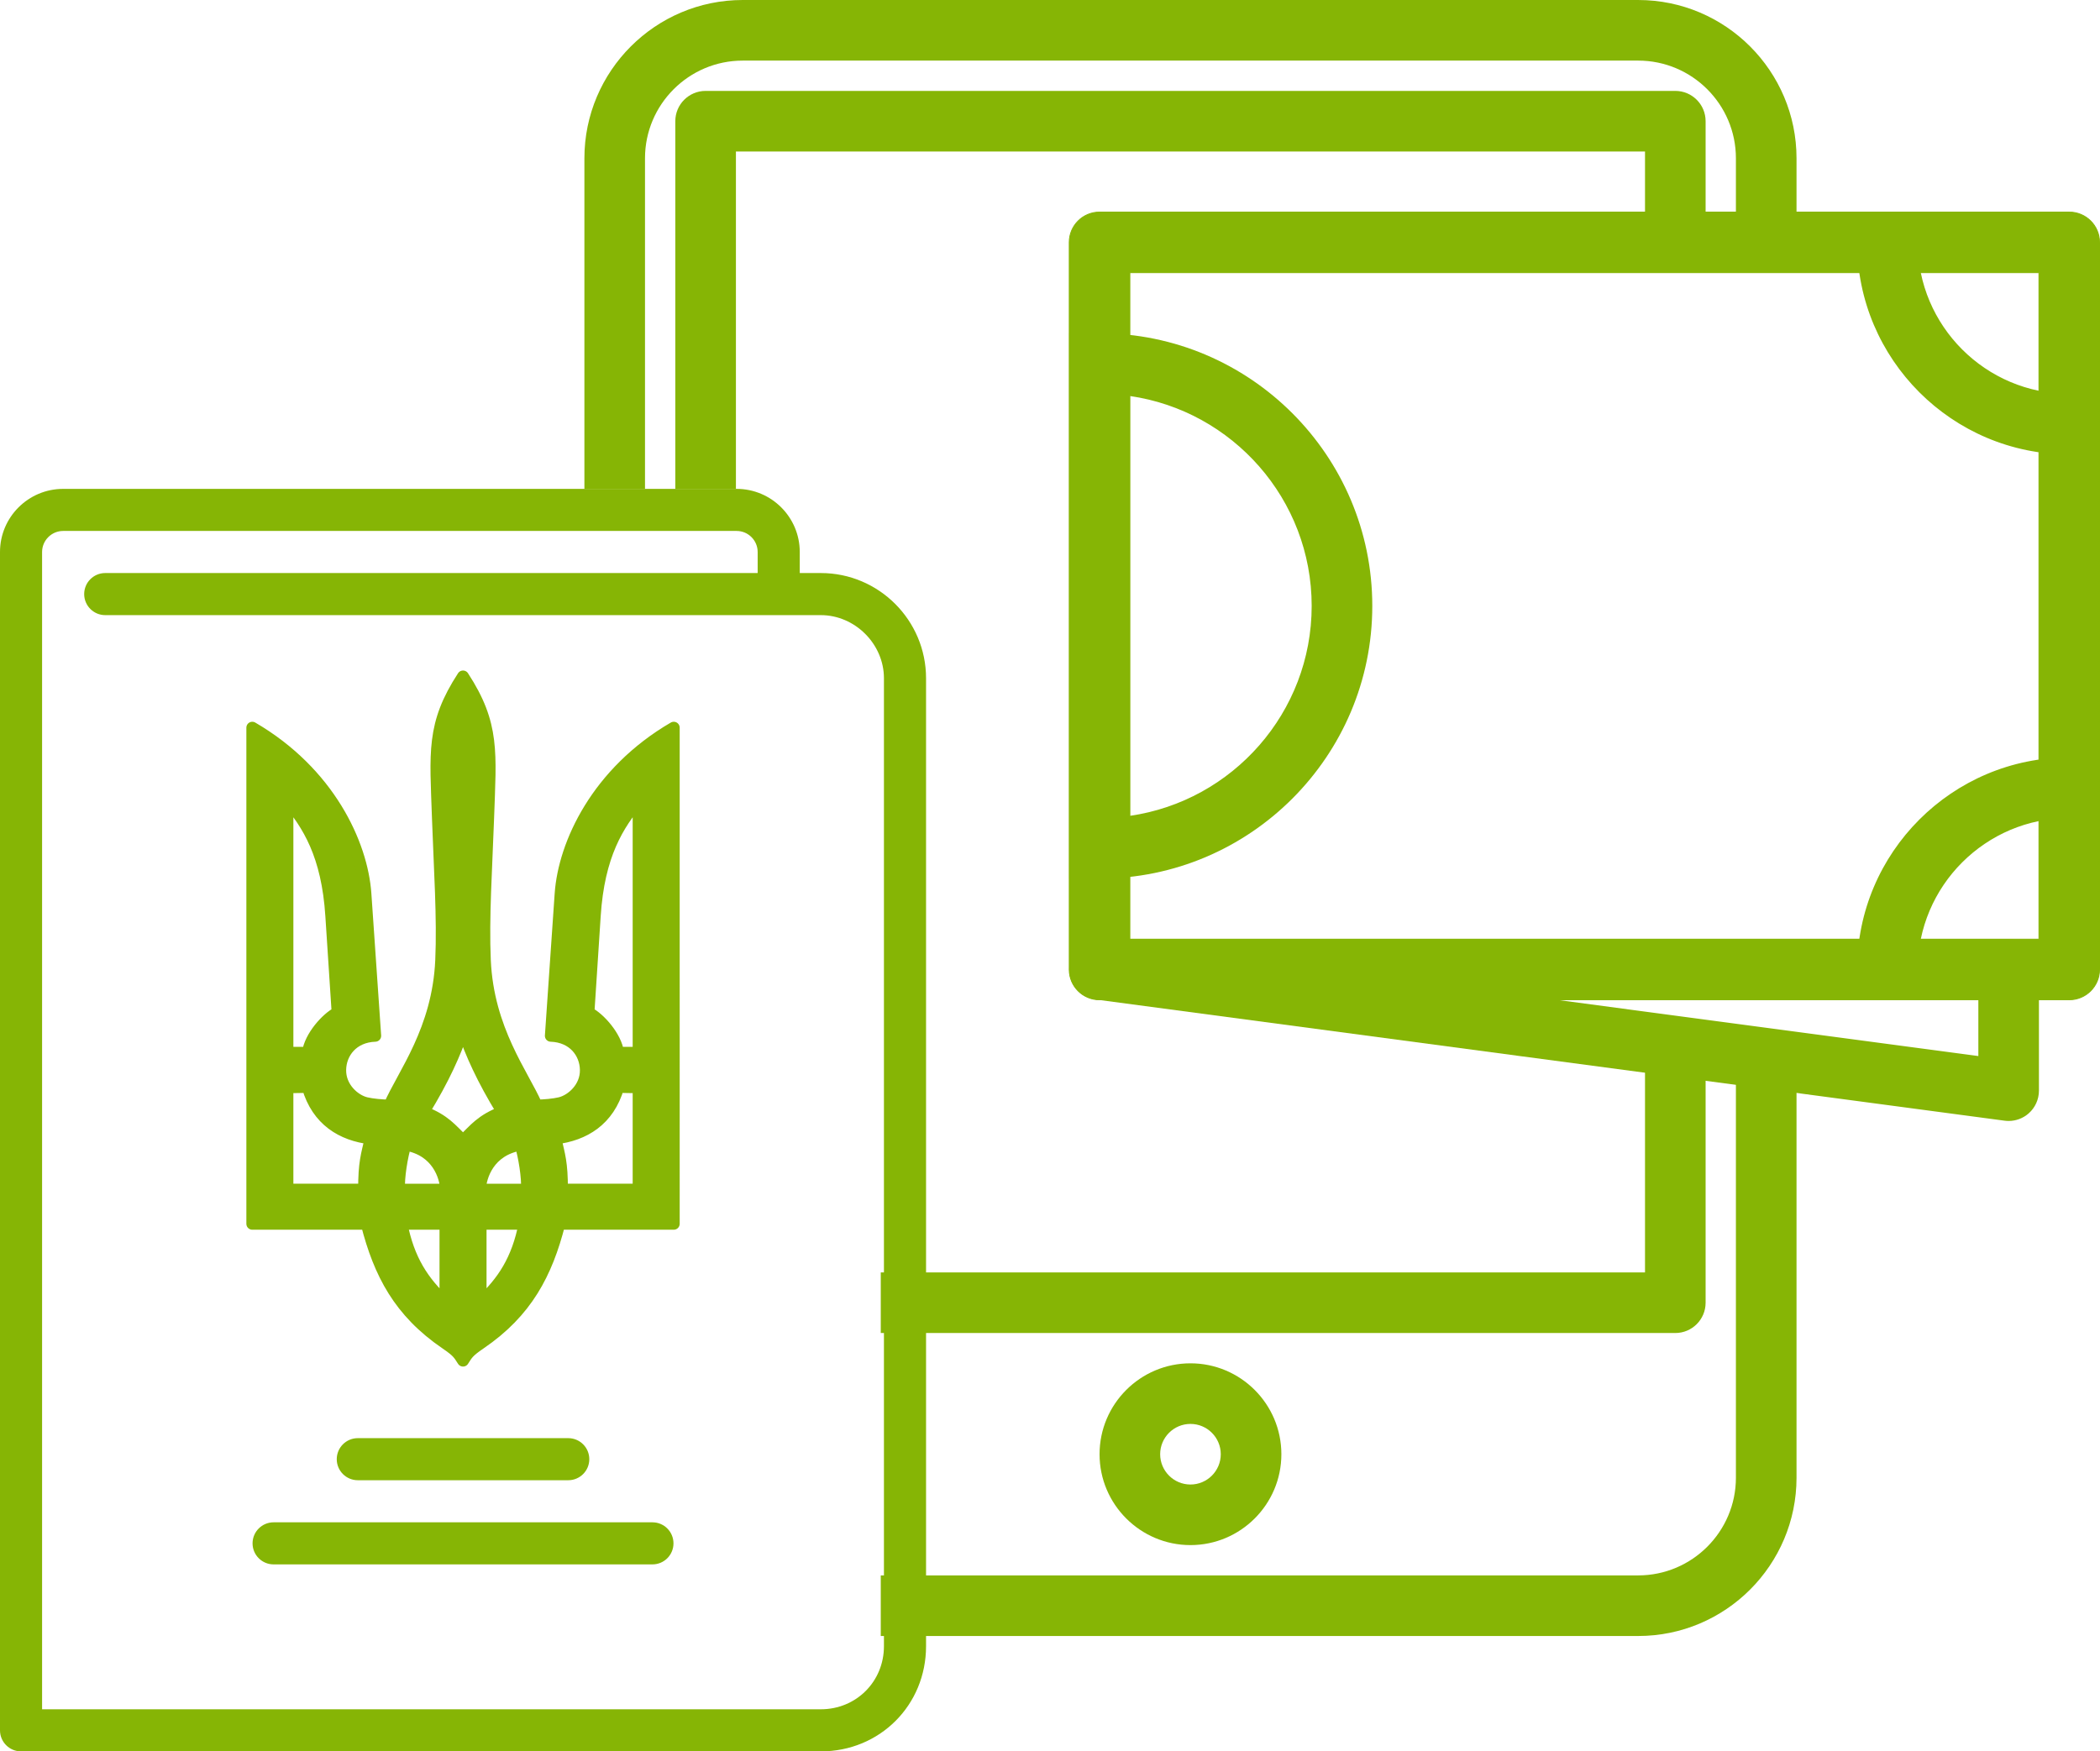 <svg xmlns="http://www.w3.org/2000/svg" width="177.6mm" height="559.941" viewBox="0 0 172401 143814" shape-rendering="geometricPrecision" text-rendering="geometricPrecision" image-rendering="optimizeQuality" fill-rule="evenodd" clip-rule="evenodd"><defs><style>.fil0{fill:#86b505;fill-rule:nonzero}</style></defs><g id="Layer_x0020_1"><g id="_3031245128016"><path class="fil0" d="M144999 22041c1373 0 2488-1115 2488-2487v-6557c0-7165-5831-12997-12998-12997H60975c-7167 0-12998 5832-12998 12997v27147h4975V12997c0-4423 3599-8021 8023-8021h73514c4422 0 8022 3598 8022 8021v6557c0 1372 1114 2487 2488 2487zM72307 134339h62182c7167 0 12998-5831 12998-12997V87040c0-1373-1115-2488-2488-2488-1374 0-2488 1115-2488 2488v34302c0 4421-3599 8021-8022 8021H72307v4976z"/><path class="fil0" d="M137536 21568c1373 0 2487-1114 2487-2488V9951c0-1374-1115-2487-2487-2487H57928c-1373 0-2488 1114-2488 2487v30193h4976V12439h74632v6643c0 1373 1115 2486 2488 2486zm-65229 87892h65229c1373 0 2487-1114 2487-2487V86093c0-1373-1115-2488-2487-2488-1373 0-2488 1115-2488 2488v18392H72307v4975zm25425 2488c-4116 0-7463 3348-7463 7464 0 4115 3347 7463 7463 7463s7463-3348 7463-7463c0-4116-3347-7464-7463-7464zm0 9952c-1372 0-2488-1116-2488-2488s1116-2488 2488-2488 2488 1116 2488 2488-1116 2488-2488 2488z"/><path class="fil0" d="M169876 17415H90268c-1373 0-2487 1114-2487 2486v59707c0 1374 1115 2488 2487 2488h79608c1373 0 2488-1114 2488-2488V19901c0-1372-1115-2486-2488-2486zm-2488 59705H92756V22389h74632v54731z" stroke="#86b505" stroke-width="73.969"/><path class="fil0" d="M90268 27365h-2487v44779h2487c12347 0 22391-10044 22391-22389 0-12346-10044-22390-22391-22390zm2488 39628V32518c8427 1211 14927 8479 14927 17237s-6500 16025-14927 17238zm77120-34653c-6858 0-12439-5579-12439-12439 0-1372-1114-2486-2486-2486-1374 0-2488 1114-2488 2486 0 9604 7811 17415 17413 17415 1373 0 2488-1114 2488-2488 0-1373-1115-2488-2488-2488zm0 29854c-9602 0-17413 7810-17413 17414 0 1374 1114 2488 2488 2488 1373 0 2486-1114 2486-2488 0-6859 5581-12439 12439-12439 1373 0 2488-1114 2488-2487 0-1374-1115-2488-2488-2488z"/><path class="fil0" d="M164902 77120H90268c-1309 0-2396 1015-2483 2323-87 1307 856 2457 2154 2630l74632 9952c111 14 220 22 329 22 598 0 1183-217 1639-617 539-472 849-1155 849-1871v-9951c0-1373-1115-2488-2486-2488zm-2488 9597l-34664-4622h34664v4622z"/></g><path class="fil0" d="M29374 121548h17278c955 0 1727-774 1727-1728 0-953-772-1727-1727-1727H29374c-954 0-1728 774-1728 1727 0 954 774 1728 1728 1728zm-6913 6911h31101c956 0 1728-774 1728-1727 0-954-772-1728-1728-1728H22461c-953 0-1727 774-1727 1728 0 953 774 1727 1727 1727z"/><path class="fil0" d="M67384 47055h-1727v-1727c0-2859-2325-5184-5183-5184H5183C2325 40144 0 42469 0 45328v96758c0 954 774 1728 1728 1728h65657c4845 0 8640-3795 8640-8640V55695c-1-4763-3876-8640-8640-8640h-1zm5184 88119c0 2906-2275 5183-5184 5183H3455V45328c0-952 777-1729 1728-1729h55291c953 0 1727 777 1727 1729v1727H8639c-954 0-1728 774-1728 1728s774 1728 1728 1728h58746c2809 0 5183 2374 5183 5183v79480z"/><path d="M36619 97685h-3851c-66-974 226-2751 518-3689 2626 441 3297 2616 3333 3689zm-13020-8401l1663-29c796 2744 2809 3945 5165 4229-314 1379-540 1962-540 4201h-6288v-8401h0zm12969 11208h-3603c584 2971 1765 4755 3603 6468v-6468zm1444-15913c657 1912 1561 3973 3246 6723-1765 683-2283 1429-3246 2360-970-931-1481-1677-3245-2360 1684-2750 2589-4811 3245-6723zm0-29034h0c-2575 3951-2246 6233-2064 11635 146 4136 423 8187 270 11670-255 5729-3114 9332-4245 11927-591 0-1430-79-1926-199-955-228-2144-1273-2115-2730 22-1386 1014-2729 2874-2793l-803-11663c-284-4109-3005-9979-9292-13640v40740h9395c1043 4080 2684 7236 6492 9830 955 654 1050 831 1415 1407h0s0 0 0 0 0 0 0 0h0c364-576 459-753 1414-1407 3807-2595 5449-5750 6492-9830h9395V59752c-6288 3661-9008 9531-9293 13640l-802 11663c1860 64 2852 1407 2874 2793 29 1457-1160 2502-2116 2730-496 120-1334 199-1925 199-1131-2595-3990-6198-4245-11927-154-3483 123-7534 270-11670 182-5402 510-7683-2064-11635h0s0 0 0 0 0 0 0 0h-1zm1393 42140h3852c65-974-226-2751-518-3689-2626 441-3297 2616-3334 3689zm13020-8401l-1663-29c-795 2744-2808 3945-5164 4229 314 1379 540 1962 540 4201h6287v-8401h0zm-12968 11208h3603c-584 2971-1765 4755-3603 6468v-6468zm12968-14044h-1677c-183-1343-1547-2850-2436-3298l517-7939c321-5025 1919-7512 3596-9503v20740zm-28826 0h1678c182-1343 1547-2850 2436-3298l-518-7939c-320-5025-1918-7512-3596-9503v20740z" fill="#86b505" stroke="#86b505" stroke-width="970.728" stroke-linecap="round" stroke-linejoin="round"/></g></svg>